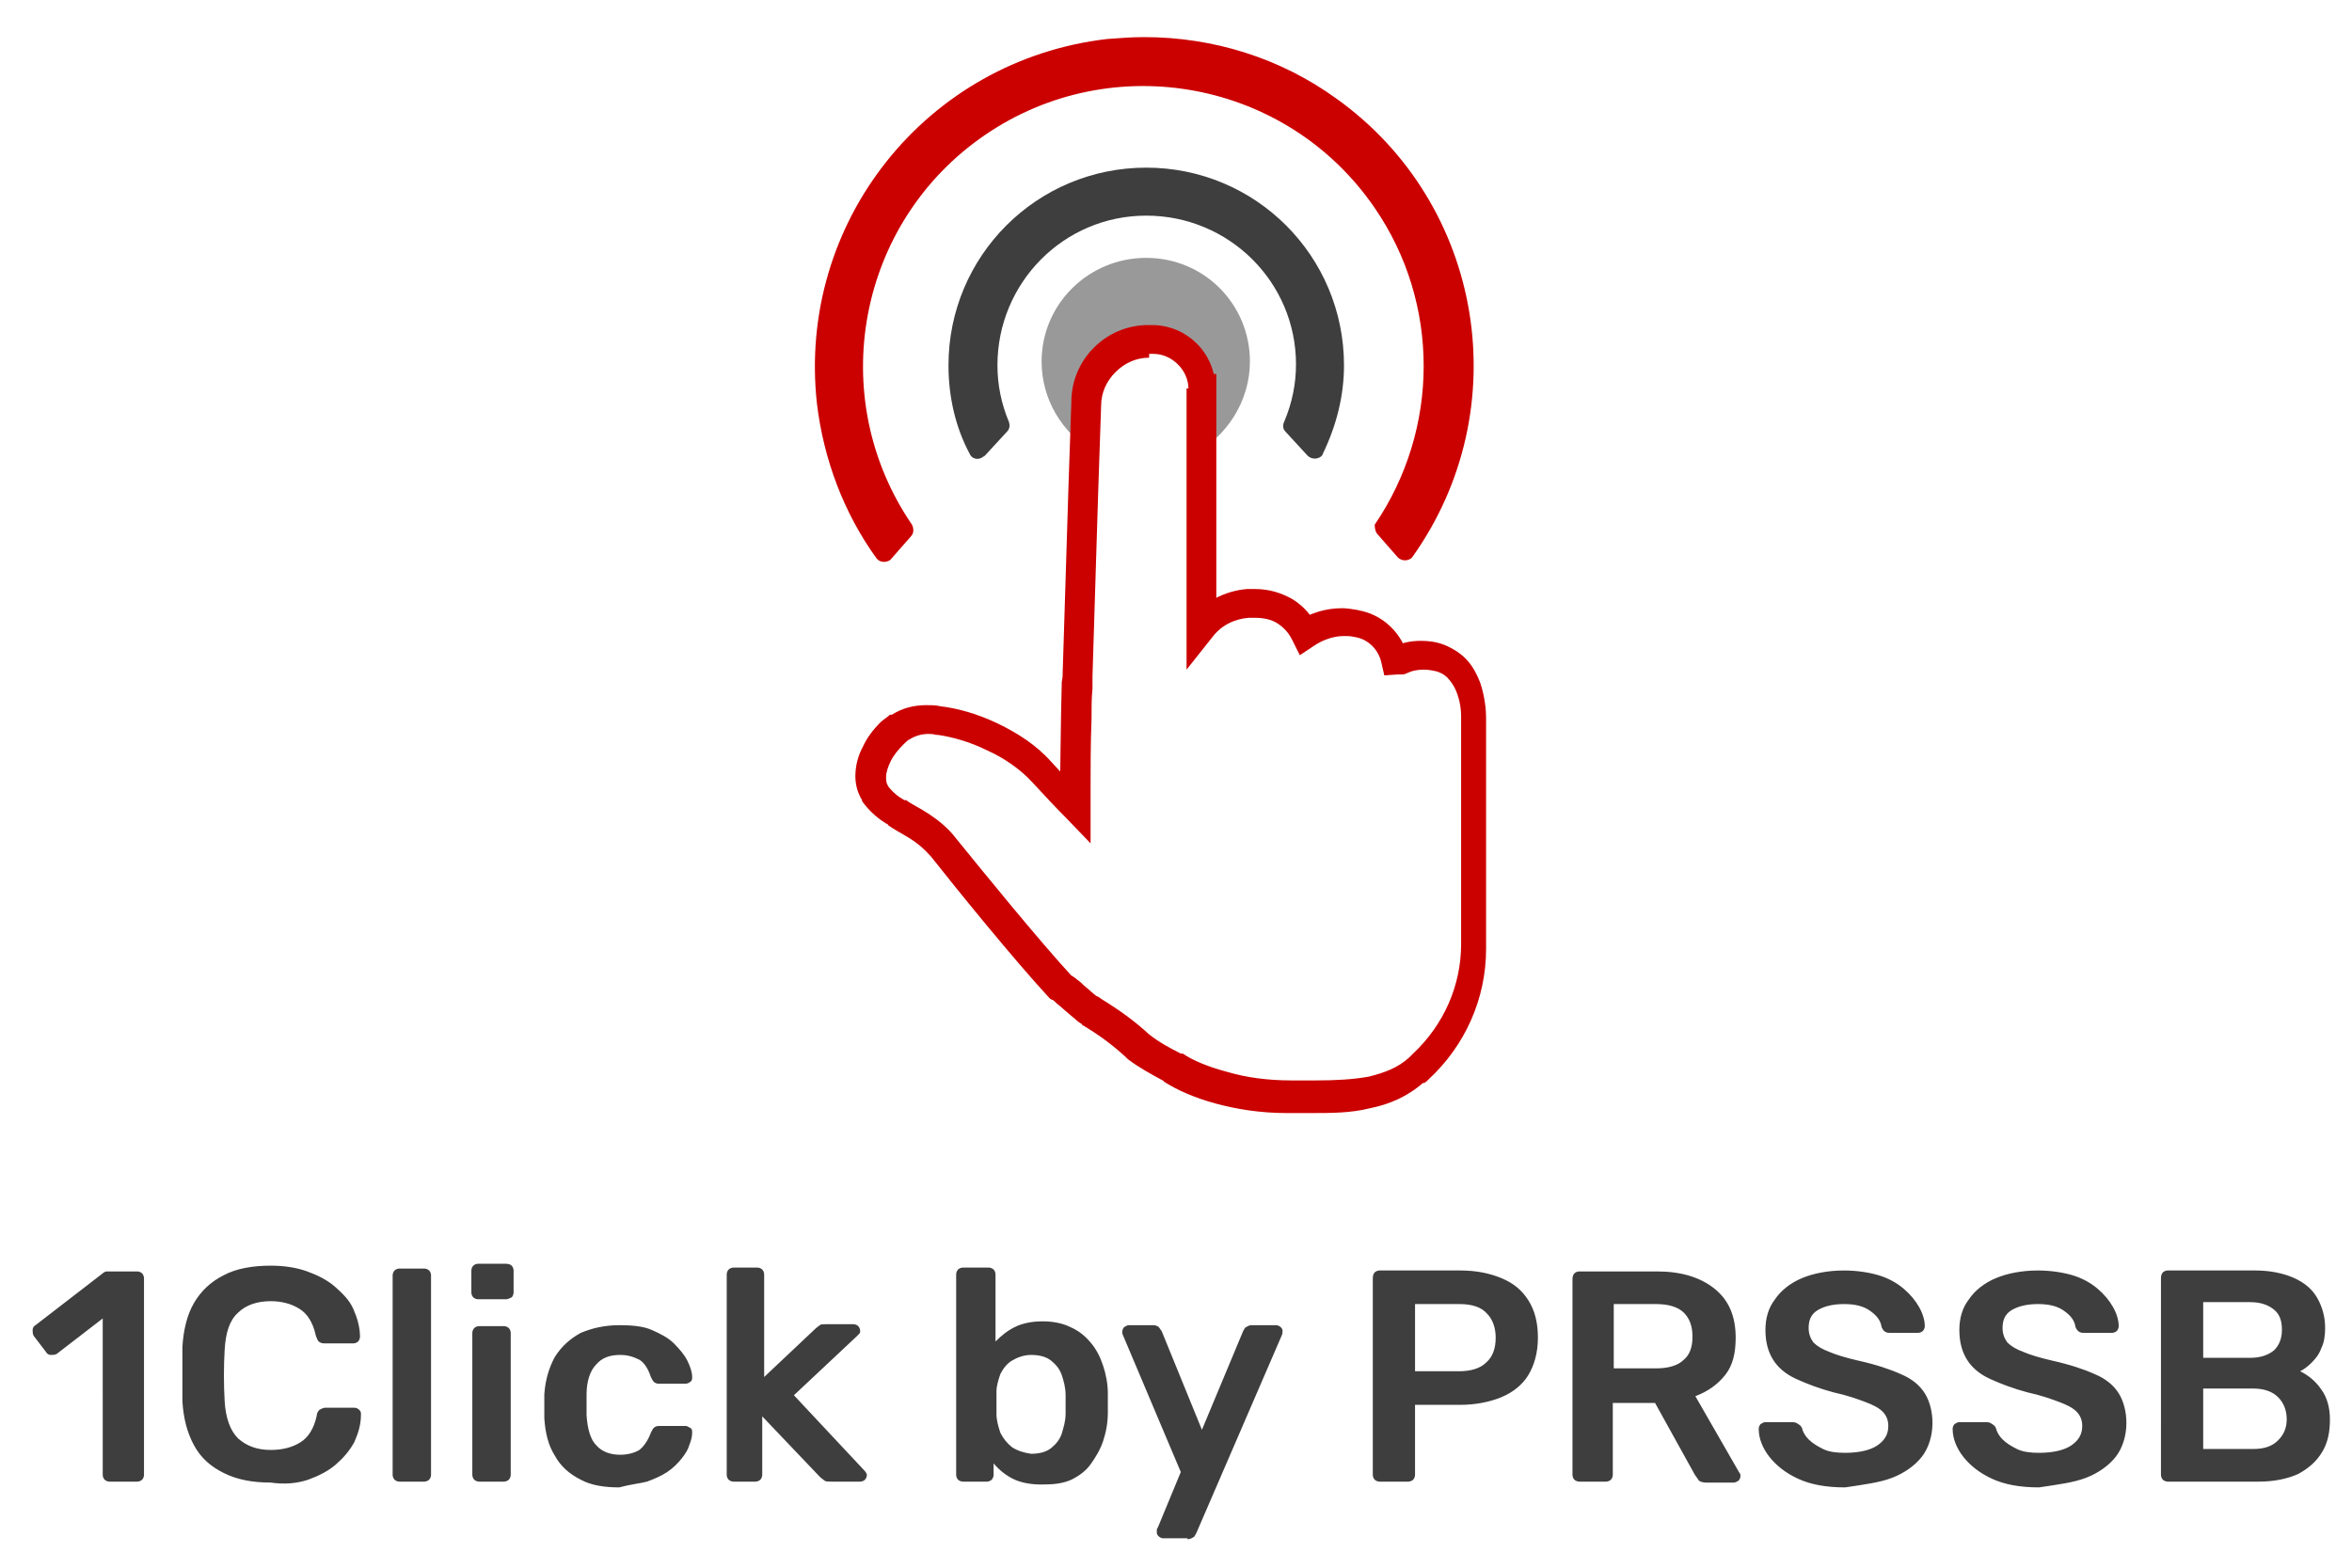 <?xml version="1.0" encoding="utf-8"?>
<!-- Generator: Adobe Illustrator 25.0.1, SVG Export Plug-In . SVG Version: 6.00 Build 0)  -->
<svg version="1.1" id="Layer_1" xmlns="http://www.w3.org/2000/svg" xmlns:xlink="http://www.w3.org/1999/xlink" x="0px" y="0px" width="150" height="100"
	 viewBox="0 0 245 162" style="enable-background:new 0 0 245 162;" xml:space="preserve">
<style type="text/css">
	.st0{fill:#3E3E3E;}
	.st1{opacity:0.4;}
	.st2{fill:#CB0100;}
</style>
<g>
	<path class="st0" d="M229.5,135h4.9c1.1,0,1.9,0.3,2.5,0.8c0.6,0.5,0.8,1.2,0.8,2.1c0,0.9-0.3,1.6-0.8,2.1
		c-0.6,0.5-1.4,0.8-2.5,0.8h-4.9V135z M229.5,144h5.2c1.1,0,2,0.3,2.6,0.9s0.9,1.4,0.9,2.3c0,0.9-0.3,1.6-0.9,2.2s-1.4,0.9-2.6,0.9
		h-5.2V144z M235.3,153.7c1.6,0,3-0.3,4.1-0.8c1.1-0.6,1.9-1.3,2.5-2.3c0.6-1,0.8-2.1,0.8-3.4c0-1.2-0.3-2.3-0.9-3.1
		c-0.6-0.9-1.4-1.5-2.2-1.9c0.4-0.2,0.8-0.5,1.2-0.9s0.8-0.9,1-1.5c0.3-0.6,0.4-1.3,0.4-2.1c0-1.2-0.3-2.2-0.8-3.1
		c-0.5-0.9-1.3-1.6-2.4-2.1c-1.1-0.5-2.5-0.8-4.1-0.8h-9.1c-0.2,0-0.4,0.1-0.5,0.2s-0.2,0.3-0.2,0.6V153c0,0.2,0.1,0.4,0.2,0.5
		s0.3,0.2,0.5,0.2H235.3z M217.3,153.3c1.3-0.5,2.4-1.3,3.1-2.2s1.1-2.2,1.1-3.5c0-1.2-0.3-2.3-0.8-3.1c-0.5-0.8-1.3-1.5-2.5-2
		c-1.1-0.5-2.6-1-4.4-1.4c-1.3-0.3-2.3-0.6-3-0.9c-0.8-0.3-1.3-0.6-1.7-1c-0.3-0.4-0.5-0.9-0.5-1.5c0-0.9,0.3-1.5,1-1.9
		c0.7-0.4,1.6-0.6,2.7-0.6c1.1,0,2,0.2,2.7,0.7c0.7,0.5,1.1,1,1.2,1.7c0.1,0.2,0.2,0.4,0.4,0.5c0.2,0.1,0.3,0.1,0.5,0.1h2.9
		c0.2,0,0.4-0.1,0.5-0.2c0.1-0.1,0.2-0.3,0.2-0.5c0-0.6-0.2-1.3-0.6-2s-0.9-1.3-1.6-1.9c-0.7-0.6-1.6-1.1-2.6-1.4s-2.3-0.5-3.6-0.5
		c-1.7,0-3.2,0.3-4.4,0.8c-1.2,0.5-2.2,1.3-2.8,2.2c-0.7,0.9-1,2-1,3.2c0,1.3,0.3,2.3,0.8,3.1c0.5,0.8,1.3,1.5,2.4,2
		c1.1,0.5,2.4,1,3.9,1.4c1.4,0.3,2.5,0.7,3.3,1c0.8,0.3,1.4,0.6,1.8,1s0.6,0.9,0.6,1.5c0,0.9-0.4,1.5-1.1,2
		c-0.7,0.5-1.9,0.8-3.4,0.8c-0.9,0-1.7-0.1-2.3-0.4c-0.6-0.3-1.1-0.6-1.5-1c-0.4-0.4-0.6-0.8-0.7-1.2c-0.1-0.2-0.2-0.3-0.4-0.4
		c-0.1-0.1-0.3-0.2-0.6-0.2h-2.8c-0.2,0-0.3,0.1-0.5,0.2c-0.1,0.1-0.2,0.3-0.2,0.5c0,1,0.4,2,1.1,2.9s1.7,1.7,3,2.3
		c1.3,0.6,2.9,0.9,4.9,0.9C214.4,154,216,153.8,217.3,153.3z M197.1,153.3c1.3-0.5,2.4-1.3,3.1-2.2s1.1-2.2,1.1-3.5
		c0-1.2-0.3-2.3-0.8-3.1c-0.5-0.8-1.3-1.5-2.5-2c-1.1-0.5-2.6-1-4.4-1.4c-1.3-0.3-2.3-0.6-3-0.9c-0.8-0.3-1.3-0.6-1.7-1
		c-0.3-0.4-0.5-0.9-0.5-1.5c0-0.9,0.3-1.5,1-1.9c0.7-0.4,1.6-0.6,2.7-0.6c1.1,0,2,0.2,2.7,0.7c0.7,0.5,1.1,1,1.2,1.7
		c0.1,0.2,0.2,0.4,0.4,0.5c0.2,0.1,0.3,0.1,0.5,0.1h2.9c0.2,0,0.4-0.1,0.5-0.2c0.1-0.1,0.2-0.3,0.2-0.5c0-0.6-0.2-1.3-0.6-2
		s-0.9-1.3-1.6-1.9c-0.7-0.6-1.6-1.1-2.6-1.4s-2.3-0.5-3.6-0.5c-1.7,0-3.2,0.3-4.4,0.8c-1.2,0.5-2.2,1.3-2.8,2.2c-0.7,0.9-1,2-1,3.2
		c0,1.3,0.3,2.3,0.8,3.1c0.5,0.8,1.3,1.5,2.4,2c1.1,0.5,2.4,1,3.9,1.4c1.4,0.3,2.5,0.7,3.3,1c0.8,0.3,1.4,0.6,1.8,1s0.6,0.9,0.6,1.5
		c0,0.9-0.4,1.5-1.1,2c-0.7,0.5-1.9,0.8-3.4,0.8c-0.9,0-1.7-0.1-2.3-0.4c-0.6-0.3-1.1-0.6-1.5-1c-0.4-0.4-0.6-0.8-0.7-1.2
		c-0.1-0.2-0.2-0.3-0.4-0.4c-0.1-0.1-0.3-0.2-0.6-0.2h-2.8c-0.2,0-0.3,0.1-0.5,0.2c-0.1,0.1-0.2,0.3-0.2,0.5c0,1,0.4,2,1.1,2.9
		s1.7,1.7,3,2.3c1.3,0.6,2.9,0.9,4.9,0.9C194.2,154,195.8,153.8,197.1,153.3z M168.1,135.2h4.4c1.3,0,2.3,0.3,2.9,0.9
		c0.6,0.6,0.9,1.4,0.9,2.5s-0.3,1.9-0.9,2.4c-0.6,0.6-1.6,0.9-2.9,0.9h-4.4V135.2z M167.3,153.7c0.2,0,0.4-0.1,0.5-0.2
		s0.2-0.3,0.2-0.5v-7.5h4.4l4.1,7.4c0.1,0.2,0.3,0.4,0.4,0.6s0.5,0.3,0.8,0.3h2.9c0.2,0,0.3-0.1,0.5-0.2c0.1-0.1,0.2-0.3,0.2-0.5
		c0-0.1,0-0.2-0.1-0.3l-4.6-8c1.3-0.5,2.3-1.2,3.1-2.2c0.8-1,1.1-2.3,1.1-3.9c0-2.2-0.7-3.9-2.2-5.1c-1.5-1.2-3.5-1.8-6-1.8h-8.1
		c-0.2,0-0.4,0.1-0.5,0.2s-0.2,0.3-0.2,0.6V153c0,0.2,0.1,0.4,0.2,0.5s0.3,0.2,0.5,0.2H167.3z M147.4,135.2h4.6c1.3,0,2.3,0.3,2.9,1
		c0.6,0.6,0.9,1.5,0.9,2.5c0,1.1-0.3,2-1,2.6c-0.6,0.6-1.6,0.9-2.8,0.9h-4.6V135.2z M146.7,153.7c0.2,0,0.4-0.1,0.5-0.2
		c0.1-0.1,0.2-0.3,0.2-0.5v-7.3h4.7c1.6,0,3.1-0.3,4.3-0.8c1.2-0.5,2.2-1.3,2.8-2.3s1-2.3,1-3.9c0-1.5-0.3-2.8-1-3.9
		s-1.6-1.8-2.8-2.3c-1.2-0.5-2.6-0.8-4.3-0.8h-8.4c-0.2,0-0.4,0.1-0.5,0.2s-0.2,0.3-0.2,0.6V153c0,0.2,0.1,0.4,0.2,0.5
		s0.3,0.2,0.5,0.2H146.7z M123.7,159.7c0.3,0,0.4-0.1,0.6-0.2s0.2-0.3,0.3-0.4l8.9-20.6c0.1-0.2,0.1-0.4,0.1-0.5
		c0-0.2-0.1-0.3-0.2-0.4c-0.1-0.1-0.3-0.2-0.5-0.2h-2.5c-0.3,0-0.4,0.1-0.6,0.2s-0.2,0.3-0.3,0.4l-4.3,10.3l-4.2-10.3
		c-0.1-0.1-0.2-0.3-0.3-0.4c-0.1-0.1-0.3-0.2-0.6-0.2h-2.5c-0.2,0-0.3,0.1-0.5,0.2c-0.1,0.1-0.2,0.3-0.2,0.5c0,0.1,0,0.2,0.1,0.4
		l6,14.2l-2.4,5.8c-0.1,0.1-0.1,0.2-0.1,0.3l0,0.2c0,0.2,0.1,0.3,0.2,0.4s0.3,0.2,0.4,0.2H123.7z M105.4,150.1
		c-0.5-0.4-0.9-0.9-1.2-1.5c-0.2-0.6-0.4-1.3-0.4-1.9c0-0.4,0-0.8,0-1.2c0-0.4,0-0.8,0-1.2c0-0.6,0.2-1.2,0.4-1.8
		c0.3-0.6,0.7-1.1,1.2-1.4s1.2-0.6,2-0.6c0.9,0,1.6,0.2,2.1,0.6c0.5,0.4,0.9,0.9,1.1,1.5c0.2,0.6,0.4,1.3,0.4,2.1c0,0.6,0,1.3,0,1.9
		c0,0.8-0.2,1.4-0.4,2.1c-0.2,0.6-0.6,1.1-1.1,1.5s-1.2,0.6-2.1,0.6C106.7,150.7,106,150.5,105.4,150.1z M111.6,153.5
		c0.8-0.4,1.5-0.9,2-1.6s1-1.5,1.3-2.4c0.3-0.9,0.5-1.9,0.5-3c0-0.4,0-0.7,0-1s0-0.6,0-1c0-1-0.2-2-0.5-2.9
		c-0.3-0.9-0.7-1.7-1.3-2.4c-0.6-0.7-1.2-1.2-2.1-1.6c-0.8-0.4-1.8-0.6-2.9-0.6c-1.1,0-2.1,0.2-2.9,0.6c-0.8,0.4-1.4,0.9-2,1.5v-7
		c0-0.2-0.1-0.4-0.2-0.5c-0.1-0.1-0.3-0.2-0.5-0.2h-2.7c-0.2,0-0.4,0.1-0.5,0.2s-0.2,0.3-0.2,0.5V153c0,0.2,0.1,0.4,0.2,0.5
		s0.3,0.2,0.5,0.2h2.5c0.2,0,0.4-0.1,0.5-0.2s0.2-0.3,0.2-0.5v-1.2c0.5,0.6,1.2,1.2,2,1.6c0.8,0.4,1.8,0.6,3,0.6
		C109.8,154,110.7,153.9,111.6,153.5z M78.7,153.7c0.2,0,0.4-0.1,0.5-0.2c0.1-0.1,0.2-0.3,0.2-0.5v-6.1l6,6.3
		c0.2,0.2,0.4,0.3,0.5,0.4c0.1,0.1,0.4,0.1,0.7,0.1h3c0.2,0,0.4-0.1,0.5-0.2c0.1-0.1,0.2-0.3,0.2-0.5c0-0.1-0.1-0.3-0.3-0.5
		l-7.3-7.8l6.5-6.1c0.1-0.1,0.2-0.2,0.3-0.3s0.1-0.2,0.1-0.3c0-0.2-0.1-0.4-0.2-0.5s-0.3-0.2-0.5-0.2h-2.9c-0.3,0-0.5,0-0.6,0.1
		c-0.1,0.1-0.3,0.2-0.5,0.4l-5.3,5v-10.7c0-0.2-0.1-0.4-0.2-0.5c-0.1-0.1-0.3-0.2-0.5-0.2h-2.5c-0.2,0-0.4,0.1-0.5,0.2
		s-0.2,0.3-0.2,0.5V153c0,0.2,0.1,0.4,0.2,0.5s0.3,0.2,0.5,0.2H78.7z M67.4,153.7c0.8-0.3,1.5-0.6,2.1-1c0.6-0.4,1.1-0.9,1.5-1.4
		c0.4-0.5,0.7-1,0.8-1.4c0.2-0.5,0.3-0.9,0.3-1.3c0-0.2,0-0.4-0.2-0.5c-0.2-0.1-0.3-0.2-0.5-0.2h-2.8c-0.2,0-0.4,0.1-0.5,0.2
		c-0.1,0.1-0.2,0.3-0.3,0.5c-0.3,0.8-0.7,1.4-1.2,1.8c-0.5,0.3-1.2,0.5-2,0.5c-1,0-1.9-0.3-2.5-1c-0.6-0.6-0.9-1.7-1-3.1
		c0-0.7,0-1.4,0-2.2c0-1.4,0.4-2.5,1-3.1c0.6-0.7,1.4-1,2.5-1c0.8,0,1.4,0.2,2,0.5c0.5,0.3,0.9,0.9,1.2,1.8c0.1,0.2,0.2,0.4,0.3,0.5
		c0.1,0.1,0.3,0.2,0.5,0.2h2.8c0.2,0,0.4-0.1,0.5-0.2c0.2-0.1,0.2-0.3,0.2-0.5c0-0.5-0.2-1.1-0.5-1.7c-0.3-0.6-0.8-1.2-1.4-1.8
		c-0.6-0.6-1.4-1-2.3-1.4c-0.9-0.4-2.1-0.5-3.4-0.5c-1.5,0-2.8,0.3-4,0.8c-1.1,0.6-2,1.4-2.7,2.5c-0.6,1.1-1,2.4-1.1,3.9
		c0,0.3,0,0.8,0,1.3c0,0.5,0,0.9,0,1.2c0.1,1.5,0.4,2.8,1.1,3.9c0.6,1.1,1.5,1.9,2.7,2.5c1.1,0.6,2.5,0.8,4,0.8
		C65.6,154,66.6,153.9,67.4,153.7z M52.7,134.7c0.2,0,0.4-0.1,0.6-0.2c0.1-0.1,0.2-0.3,0.2-0.5v-2.3c0-0.2-0.1-0.4-0.2-0.5
		c-0.1-0.1-0.3-0.2-0.6-0.2h-2.9c-0.2,0-0.4,0.1-0.5,0.2c-0.1,0.1-0.2,0.3-0.2,0.5v2.3c0,0.2,0.1,0.4,0.2,0.5
		c0.1,0.1,0.3,0.2,0.5,0.2H52.7z M52.5,153.7c0.2,0,0.4-0.1,0.5-0.2c0.1-0.1,0.2-0.3,0.2-0.5v-14.8c0-0.2-0.1-0.4-0.2-0.5
		c-0.1-0.1-0.3-0.2-0.5-0.2h-2.6c-0.2,0-0.4,0.1-0.5,0.2c-0.1,0.1-0.2,0.3-0.2,0.5V153c0,0.2,0.1,0.4,0.2,0.5
		c0.1,0.1,0.3,0.2,0.5,0.2H52.5z M44.2,153.7c0.2,0,0.4-0.1,0.5-0.2s0.2-0.3,0.2-0.5v-20.8c0-0.2-0.1-0.4-0.2-0.5s-0.3-0.2-0.5-0.2
		h-2.6c-0.2,0-0.4,0.1-0.5,0.2s-0.2,0.3-0.2,0.5V153c0,0.2,0.1,0.4,0.2,0.5s0.3,0.2,0.5,0.2H44.2z M32.1,153.5
		c1.1-0.4,2.1-0.9,2.9-1.6c0.8-0.7,1.4-1.4,1.9-2.3c0.4-0.9,0.7-1.8,0.7-2.9c0-0.2,0-0.3-0.2-0.5c-0.1-0.1-0.3-0.2-0.5-0.2h-3
		c-0.2,0-0.4,0.1-0.6,0.2c-0.1,0.1-0.3,0.3-0.3,0.6c-0.3,1.4-0.9,2.3-1.7,2.8s-1.8,0.8-3.1,0.8c-1.4,0-2.5-0.4-3.4-1.2
		c-0.8-0.8-1.3-2.1-1.4-3.9c-0.1-1.8-0.1-3.6,0-5.3c0.1-1.8,0.5-3.1,1.4-3.9c0.8-0.8,2-1.2,3.4-1.2c1.2,0,2.2,0.3,3,0.8
		c0.8,0.5,1.4,1.4,1.7,2.8c0.1,0.3,0.2,0.5,0.3,0.6c0.1,0.1,0.3,0.2,0.6,0.2h3c0.2,0,0.4-0.1,0.5-0.2c0.1-0.1,0.2-0.3,0.2-0.5
		c0-1-0.3-2-0.7-2.9c-0.4-0.9-1.1-1.6-1.9-2.3c-0.8-0.7-1.8-1.2-2.9-1.6c-1.1-0.4-2.4-0.6-3.8-0.6c-1.9,0-3.6,0.3-4.9,1
		c-1.4,0.7-2.4,1.7-3.1,2.9s-1.1,2.8-1.2,4.6c0,0.9,0,1.8,0,2.8c0,1,0,1.9,0,2.8c0.1,1.8,0.5,3.3,1.2,4.6c0.7,1.3,1.7,2.2,3.1,2.9
		c1.4,0.7,3,1,4.9,1C29.6,154,30.9,153.9,32.1,153.5z M14.3,153.7c0.2,0,0.4-0.1,0.5-0.2s0.2-0.3,0.2-0.5v-20.5
		c0-0.2-0.1-0.4-0.2-0.5s-0.3-0.2-0.5-0.2h-2.8c-0.1,0-0.3,0-0.4,0s-0.3,0.1-0.4,0.2l-7,5.4c-0.2,0.1-0.3,0.3-0.3,0.5
		c0,0.2,0,0.4,0.1,0.6l1.3,1.7c0.1,0.2,0.3,0.3,0.5,0.3s0.4,0,0.6-0.1l4.8-3.7V153c0,0.2,0.1,0.4,0.2,0.5c0.1,0.1,0.3,0.2,0.5,0.2
		H14.3z"/>
	<path class="st1" d="M130.2,37c0-6-4.8-10.8-10.8-10.8S108.5,31,108.5,37c0,3.9,2.1,7.5,5.6,9.5l0.2-7.2c0-2.9,2.4-5.3,5.3-5.3h0.3
		c2.3,0,4.2,1.9,4.2,4.2v0v8.6C127.8,44.9,130.2,41.1,130.2,37z"/>
	<path class="st2" d="M125.1,39.8h1.5c0-3.7-3-6.6-6.6-6.6l0,0h-0.4l0,0l0,0c-4.4,0-8,3.6-8,8l1.5,0l-1.5,0l-0.3,8.8l-0.6,19.3
		l1.5,0l-1.5-0.3c0,0.2,0,0.2,0,0.3c0,0.3,0,0.6-0.1,1.1c-0.1,3.3-0.2,13-0.2,13l1.5,0l1.1-1c-1.1-1.1-2.4-2.5-3.5-3.7
		c-1.5-1.7-3.5-3-5.6-4c-2.1-1-4.2-1.6-6.1-1.8l-0.2,1.5l0.3-1.5c-0.5-0.1-0.9-0.1-1.4-0.1c-1.3,0-2.5,0.3-3.6,1l-0.1,0l-0.1,0
		c-0.3,0.3-0.7,0.5-1,0.8l0,0c-0.7,0.7-1.4,1.6-1.8,2.5c-0.5,0.9-0.8,2-0.8,3.1c0,0.8,0.2,1.7,0.7,2.5l0,0.1l0,0
		c0.7,1,1.7,1.9,2.8,2.5l0.7-1.3l-0.8,1.3c0.7,0.5,1.5,0.9,2.3,1.4c0.8,0.5,1.5,1.1,2.2,1.9l0,0c2.6,3.3,8.6,10.7,12.3,14.7l0.1,0.1
		l0.2,0.1c0.1,0,0.3,0.2,0.5,0.4c0.4,0.3,0.8,0.7,1.3,1.1c0.2,0.2,0.5,0.4,0.7,0.6c0.2,0.2,0.4,0.3,0.7,0.5l0.7-1.3l-0.8,1.3
		c1.7,1,3.2,2.1,4.6,3.4l0.1,0.1l0.1,0.1c1.2,0.9,2.5,1.6,3.8,2.3l0.7-1.3l-0.8,1.3c1.4,0.9,3.2,1.7,5.4,2.3c2.2,0.6,4.7,1,7.4,1
		c0.9,0,1.7,0,2.6,0c2.1,0,4.1,0,6.1-0.5c2-0.4,3.9-1.2,5.6-2.7l-1-1.1l1,1.2l0.3-0.2l0,0l0.2-0.2l0,0c3.8-3.5,6-8.4,6-13.6V74.1
		c0-0.7-0.1-2.1-0.6-3.6c-0.3-0.8-0.7-1.6-1.3-2.3c-0.6-0.7-1.5-1.3-2.5-1.7l0,0l0,0c-0.8-0.3-1.6-0.4-2.4-0.4c-1,0-2.1,0.2-3,0.7
		l0.6,1.4l-0.1-1.5l-0.3,0l0,0l-0.1,0l0.1,1.5l1.5-0.3c-0.6-2.6-2.7-4.6-5.3-5l-0.2,1.5l0.3-1.5c-0.6-0.1-1.2-0.2-1.7-0.2
		c-1.7,0-3.4,0.5-4.8,1.5l0.9,1.2l1.4-0.6c-0.6-1.3-1.5-2.3-2.6-3c-1.2-0.7-2.5-1.1-4-1.1c-0.3,0-0.6,0-0.8,0l0,0
		c-2.3,0.2-4.5,1.3-5.9,3.2l1.2,0.9h1.5V38.3h-1.5V39.8h1.5H125.1v1.5h0L125.1,39.8h-1.5v29.3l2.7-3.4c0.9-1.2,2.3-1.9,3.8-2l0,0
		c0.2,0,0.4,0,0.6,0c1,0,1.8,0.2,2.4,0.6c0.6,0.4,1.1,0.9,1.5,1.7l0.8,1.6l1.5-1c0.9-0.6,2-1,3.1-1c0.4,0,0.7,0,1.1,0.1l0,0l0,0
		c1.4,0.2,2.5,1.3,2.8,2.7l0.3,1.3l1.4-0.1l0.3,0l0.3,0l0.3-0.1c0.6-0.3,1.2-0.4,1.8-0.4c0.5,0,1,0.1,1.4,0.2l0,0
		c0.6,0.2,1,0.5,1.3,0.9c0.5,0.6,0.8,1.3,1,2.1c0.2,0.8,0.2,1.5,0.2,1.8v23.6v0c0,4.3-1.8,8.4-5,11.4l0,0l-0.2,0.2l-0.2,0.2l0,0l0,0
		c-1.2,1.1-2.6,1.6-4.2,2c-1.6,0.3-3.5,0.4-5.5,0.4c-0.8,0-1.7,0-2.6,0c-2.4,0-4.7-0.3-6.7-0.9c-1.9-0.5-3.6-1.2-4.6-1.9l-0.1,0
		l-0.1,0c-1.2-0.6-2.3-1.2-3.3-2l-0.9,1.2l1-1.1c-1.6-1.5-3.3-2.7-5.1-3.8l0,0l0,0c0,0-0.2-0.2-0.5-0.3c-0.4-0.3-0.8-0.7-1.3-1.1
		c-0.2-0.2-0.4-0.4-0.7-0.6c-0.2-0.2-0.4-0.3-0.7-0.5l-0.8,1.3l1.1-1c-3.6-3.9-9.6-11.3-12.2-14.5l0,0c-0.9-1.2-2-2-2.9-2.6
		c-0.9-0.6-1.8-1-2.3-1.4l-0.1,0l-0.1,0c-0.7-0.4-1.3-0.9-1.8-1.6l-1.2,0.9l1.3-0.8c-0.2-0.3-0.2-0.6-0.2-0.9c0-0.5,0.2-1.1,0.5-1.7
		c0.3-0.6,0.8-1.2,1.3-1.7l0,0l0,0c0.2-0.2,0.4-0.4,0.7-0.6l-0.9-1.2l0.8,1.3c0.6-0.4,1.3-0.6,2-0.6c0.3,0,0.5,0,0.8,0.1l0.1,0
		l0.1,0c1.4,0.2,3.3,0.7,5.1,1.6c1.8,0.8,3.5,2,4.7,3.3c1.2,1.3,2.4,2.6,3.6,3.8l2.5,2.6l0-3.6c0,0,0-0.8,0-2.1c0-1.9,0-4.8,0.1-7.2
		c0-1.2,0-2.3,0.1-3.2c0-0.4,0-0.8,0-1c0-0.1,0-0.2,0-0.3l0,0l-0.9-0.1l0.9,0.2c0-0.1,0-0.1,0-0.1l-0.9-0.1l0.9,0.2l0-0.1l0.6-19.4
		l0.3-8.8l0,0c0-1.4,0.6-2.6,1.5-3.5c0.9-0.9,2.1-1.5,3.5-1.5V35l0,1.2l0,0V35l0,1.2l0,0h0.4l0,0c1,0,1.9,0.4,2.6,1.1
		c0.7,0.7,1.1,1.6,1.1,2.6v1.5h1.5V39.8z"/>
	<path class="st2" d="M143.5,55l2.1,2.4c0.4,0.4,1,0.4,1.4,0.1l0.1-0.1c11-15.4,7.5-36.8-7.9-47.8c-5.8-4.2-12.8-6.4-20-6.4
		c-1.3,0-2.6,0.1-3.9,0.2c-18.8,2.2-32.3,19.1-30.2,38c0.7,5.8,2.8,11.4,6.2,16.1c0.3,0.4,0.9,0.5,1.4,0.2l0.1-0.1l2.1-2.4
		c0.3-0.3,0.3-0.8,0.1-1.2c-9.1-13.3-5.7-31.5,7.6-40.6c13.3-9.1,31.5-5.7,40.6,7.6c6.8,9.9,6.8,23,0,33
		C143.2,54.1,143.2,54.7,143.5,55z"/>
	<path class="st0" d="M133.9,44.3l2.3,2.5c0.4,0.4,1,0.4,1.4,0.1c0.1-0.1,0.2-0.2,0.2-0.3c1.4-2.9,2.2-6,2.2-9.2
		c0-11.4-9.2-20.6-20.6-20.6s-20.6,9.2-20.6,20.6c0,3.2,0.7,6.4,2.2,9.2c0.2,0.5,0.8,0.7,1.3,0.4c0.1-0.1,0.2-0.1,0.3-0.2l2.3-2.5
		c0.3-0.3,0.3-0.7,0.2-1c-0.8-1.9-1.2-3.9-1.2-5.9c0-8.6,6.9-15.6,15.5-15.6c8.6,0,15.6,6.9,15.6,15.5c0,2-0.4,4-1.2,5.9
		C133.6,43.6,133.6,44,133.9,44.3z"/>
</g>
</svg>
